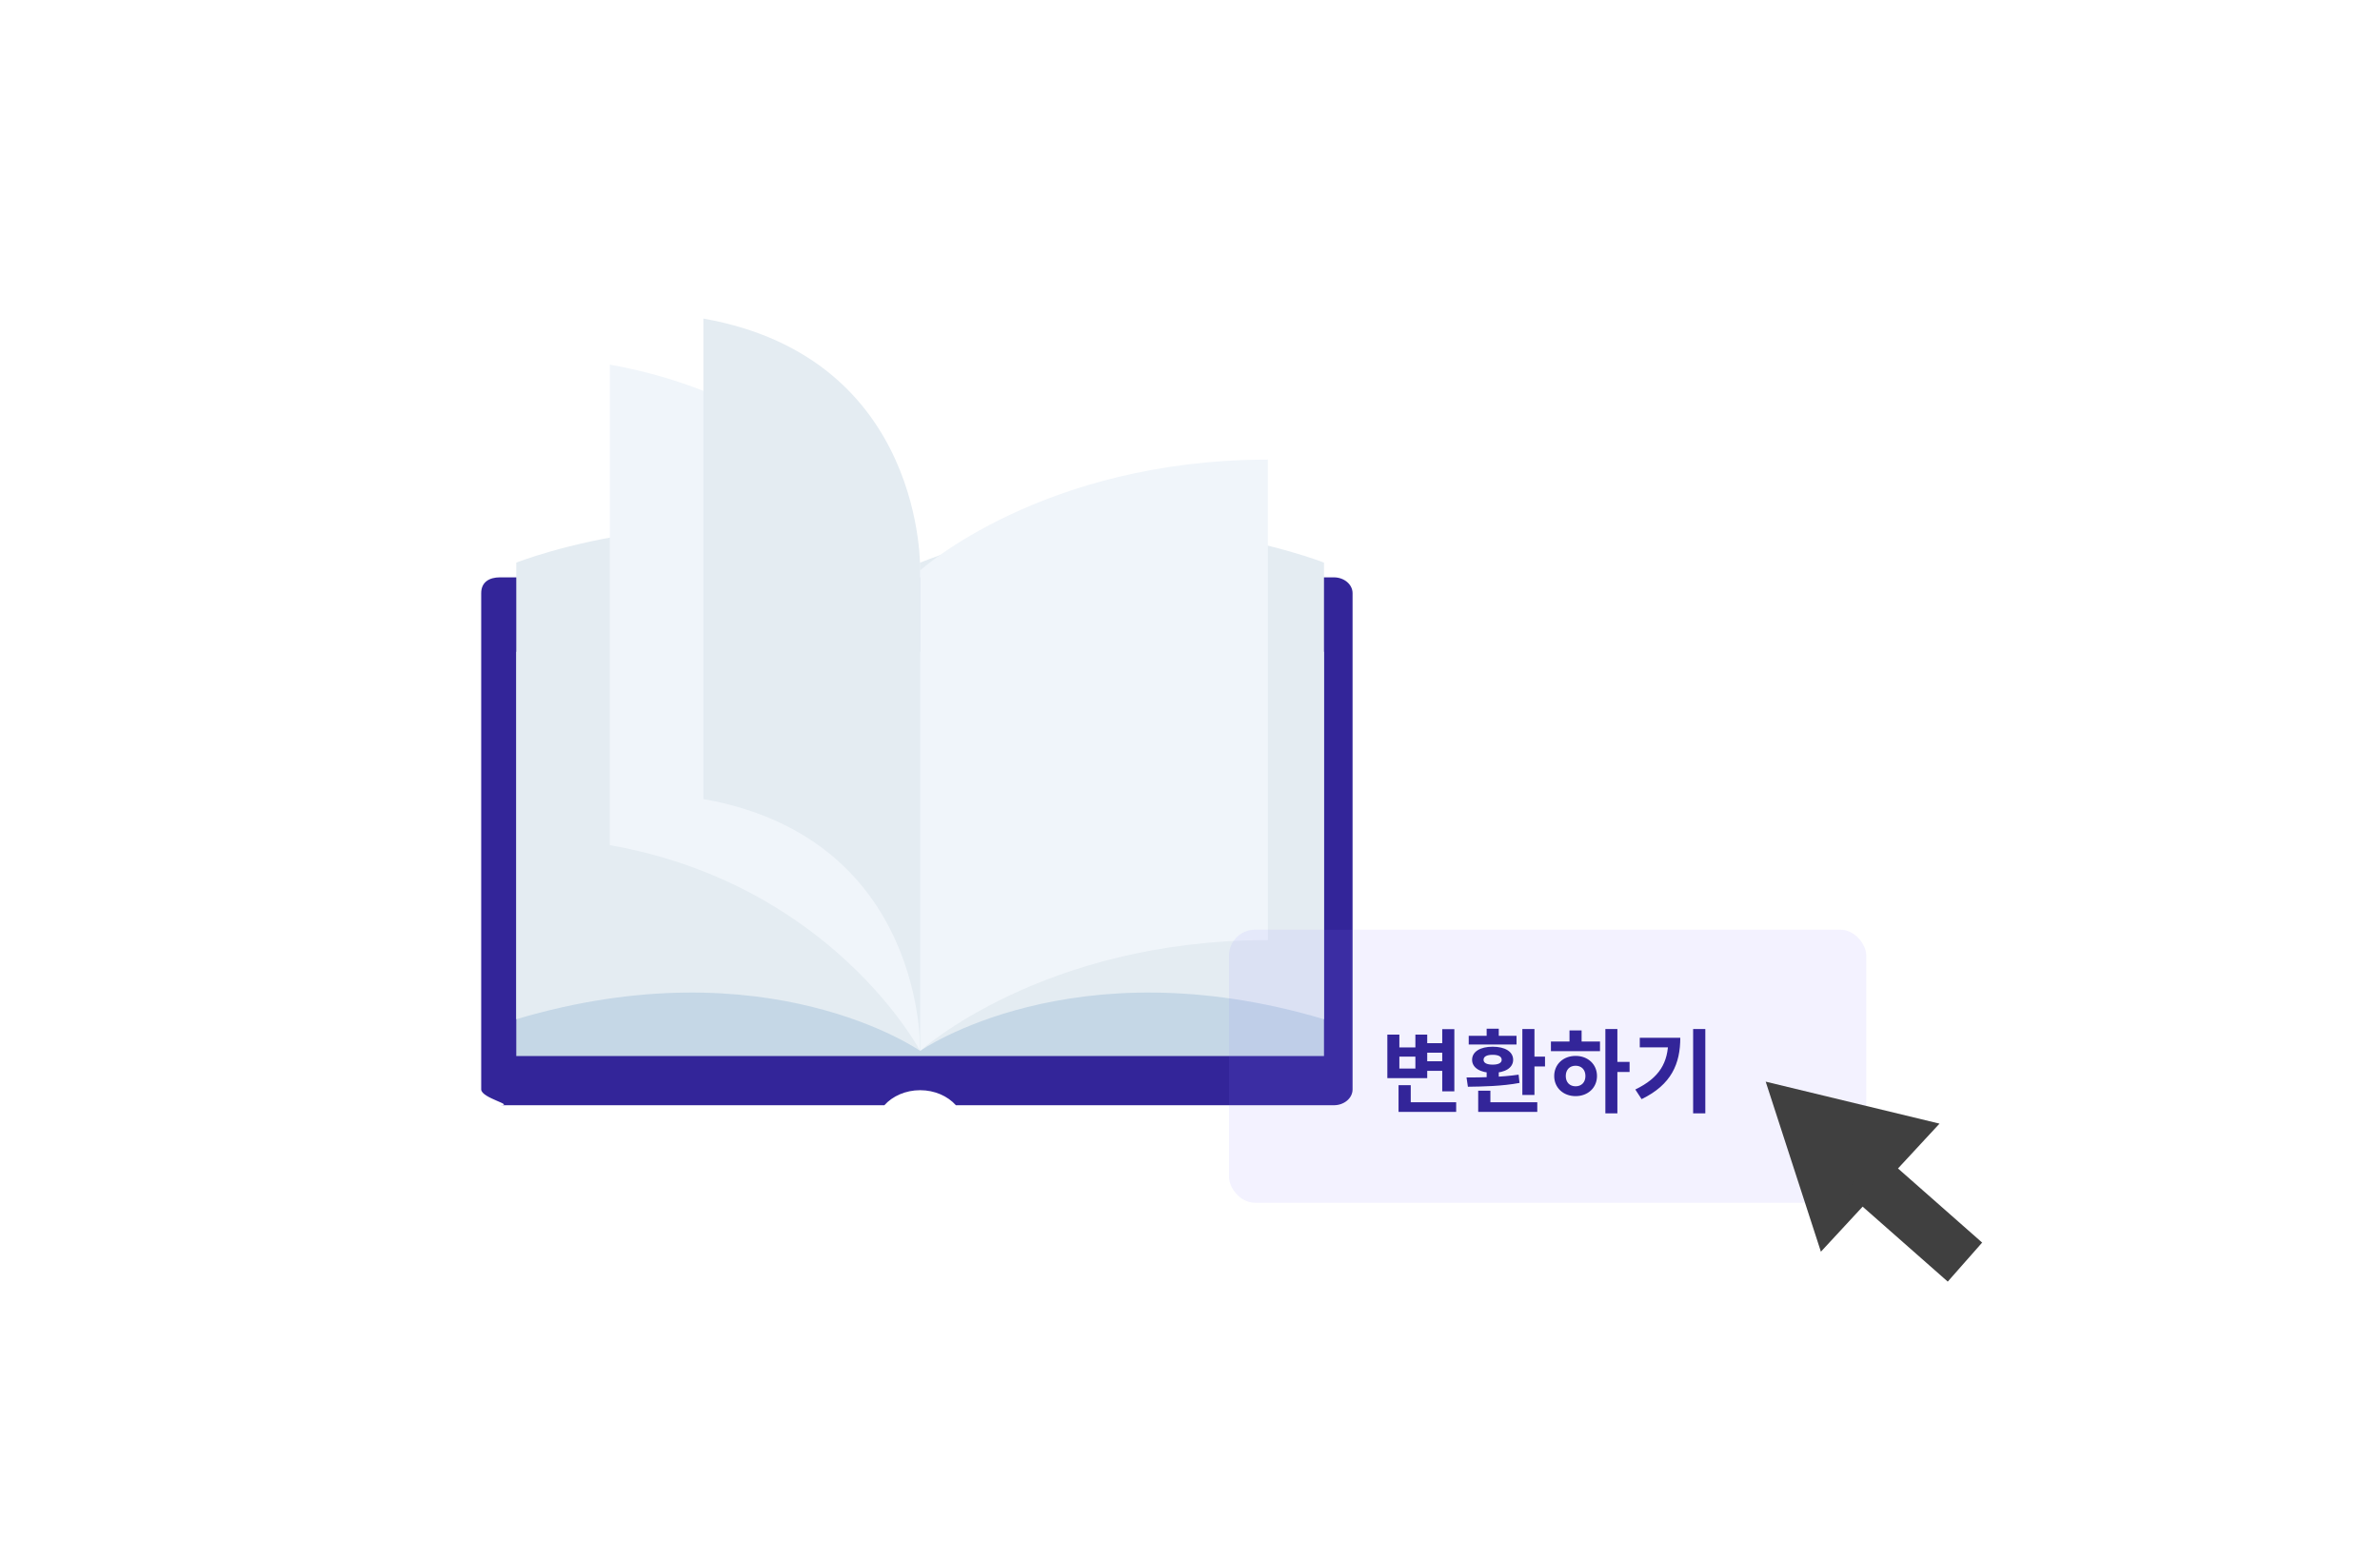 <svg width="366" height="240" viewBox="0 0 366 240" fill="none" xmlns="http://www.w3.org/2000/svg">
<g filter="url(#filter0_d_19_25479)">
<rect x="20" y="20" width="326" height="200" rx="20" fill="white"/>
</g>
<path d="M205.123 88.804H76.877C75.288 88.804 74 89.5 74 91.238V167.565C74 168.91 79.288 170 76.877 170H135.998C137.259 168.595 139.254 167.687 141.5 167.687C143.746 167.687 145.741 168.595 147.002 170H205.123C206.712 170 208 168.91 208 167.565V91.238C208 89.894 206.712 88.804 205.123 88.804Z" fill="#332599"/>
<path d="M79.394 100.248H203.606V162.433H79.394V100.248Z" fill="#C5D7E6"/>
<path d="M141.5 86.541V161.642C141.5 161.642 118.093 145.252 79.394 156.772V86.541C79.394 86.541 110.603 74.127 141.5 86.541Z" fill="#E4ECF2"/>
<path d="M141.5 87.739C141.5 87.739 128.02 62.158 93.78 56.089V129.992C128.02 136.061 141.5 161.642 141.5 161.642V87.739Z" fill="#F0F5FA"/>
<path d="M141.502 87.739C141.502 87.739 142.407 55.07 108.167 49V122.903C142.407 128.973 141.502 161.642 141.502 161.642V87.739Z" fill="#E4ECF2"/>
<path d="M141.5 86.541V161.642C141.5 161.642 164.907 145.252 203.606 156.772V86.541C203.606 86.541 172.397 74.127 141.5 86.541Z" fill="#E4ECF2"/>
<path d="M141.505 87.739C141.505 87.739 160.3 70.696 194.979 70.696V144.599C160.3 144.599 141.505 161.642 141.505 161.642V87.739Z" fill="#F0F5FA"/>
<rect opacity="0.1" x="189" y="143" width="98" height="42" rx="4" fill="#8B7BFF"/>
<path d="M219.158 160.452V161.922H222.462V160.452H219.158ZM219.158 163.238V164.708H222.518V163.238H219.158ZM221.79 158.296V167.858H223.652V158.296H221.79ZM215.07 169.538V171.022H223.932V169.538H215.07ZM215.07 166.92V170.392H216.946V166.92H215.07ZM213.348 159.136V165.828H219.48V159.136H217.66V161.11H215.196V159.136H213.348ZM215.196 162.524H217.66V164.358H215.196V162.524ZM234.109 158.282V168.418H235.971V158.282H234.109ZM235.313 162.524V164.036H237.595V162.524H235.313ZM227.319 169.538V171.022H236.405V169.538H227.319ZM227.319 167.76V169.972H229.195V167.76H227.319ZM228.621 164.512V166.402H230.483V164.512H228.621ZM225.737 167.158C227.949 167.13 230.987 167.074 233.675 166.57L233.535 165.296C230.903 165.688 227.781 165.73 225.527 165.73L225.737 167.158ZM225.863 159.318V160.662H233.213V159.318H225.863ZM229.545 160.998C227.641 160.998 226.381 161.754 226.381 163.014C226.381 164.246 227.641 165.016 229.545 165.016C231.449 165.016 232.695 164.246 232.695 163.014C232.695 161.754 231.449 160.998 229.545 160.998ZM229.545 162.244C230.413 162.244 230.931 162.496 230.931 163.014C230.931 163.504 230.413 163.756 229.545 163.756C228.663 163.756 228.145 163.504 228.145 163.014C228.145 162.496 228.663 162.244 229.545 162.244ZM228.621 158.226V159.892H230.483V158.226H228.621ZM246.876 158.282V171.246H248.724V158.282H246.876ZM248.304 163.336V164.89H250.6V163.336H248.304ZM238.504 160.2V161.684H246.05V160.2H238.504ZM242.298 162.412C240.408 162.412 239.008 163.7 239.008 165.506C239.008 167.312 240.408 168.6 242.298 168.6C244.188 168.6 245.588 167.312 245.588 165.506C245.588 163.7 244.188 162.412 242.298 162.412ZM242.298 163.924C243.18 163.924 243.81 164.512 243.81 165.506C243.81 166.5 243.18 167.088 242.298 167.088C241.416 167.088 240.786 166.5 240.786 165.506C240.786 164.512 241.416 163.924 242.298 163.924ZM241.36 158.492V160.76H243.222V158.492H241.36ZM260.371 158.282V171.246H262.247V158.282H260.371ZM256.549 159.626V159.962C256.549 163.434 255.205 165.786 251.481 167.578L252.447 169.062C257.053 166.836 258.397 163.588 258.397 159.626H256.549ZM252.167 159.626V161.096H257.431V159.626H252.167Z" fill="#332599"/>
<path d="M271.531 166.373L298.261 172.83L280.021 192.529L271.531 166.373Z" fill="#404040"/>
<rect x="289.06" y="177.244" width="21" height="8" transform="rotate(41.38 289.06 177.244)" fill="#404040"/>
<defs>
<filter id="filter0_d_19_25479" x="0" y="0" width="366" height="240" filterUnits="userSpaceOnUse" color-interpolation-filters="sRGB">
<feFlood flood-opacity="0" result="BackgroundImageFix"/>
<feColorMatrix in="SourceAlpha" type="matrix" values="0 0 0 0 0 0 0 0 0 0 0 0 0 0 0 0 0 0 127 0" result="hardAlpha"/>
<feOffset/>
<feGaussianBlur stdDeviation="10"/>
<feComposite in2="hardAlpha" operator="out"/>
<feColorMatrix type="matrix" values="0 0 0 0 0.851 0 0 0 0 0.851 0 0 0 0 0.851 0 0 0 0.3 0"/>
<feBlend mode="normal" in2="BackgroundImageFix" result="effect1_dropShadow_19_25479"/>
<feBlend mode="normal" in="SourceGraphic" in2="effect1_dropShadow_19_25479" result="shape"/>
</filter>
</defs>
</svg>
